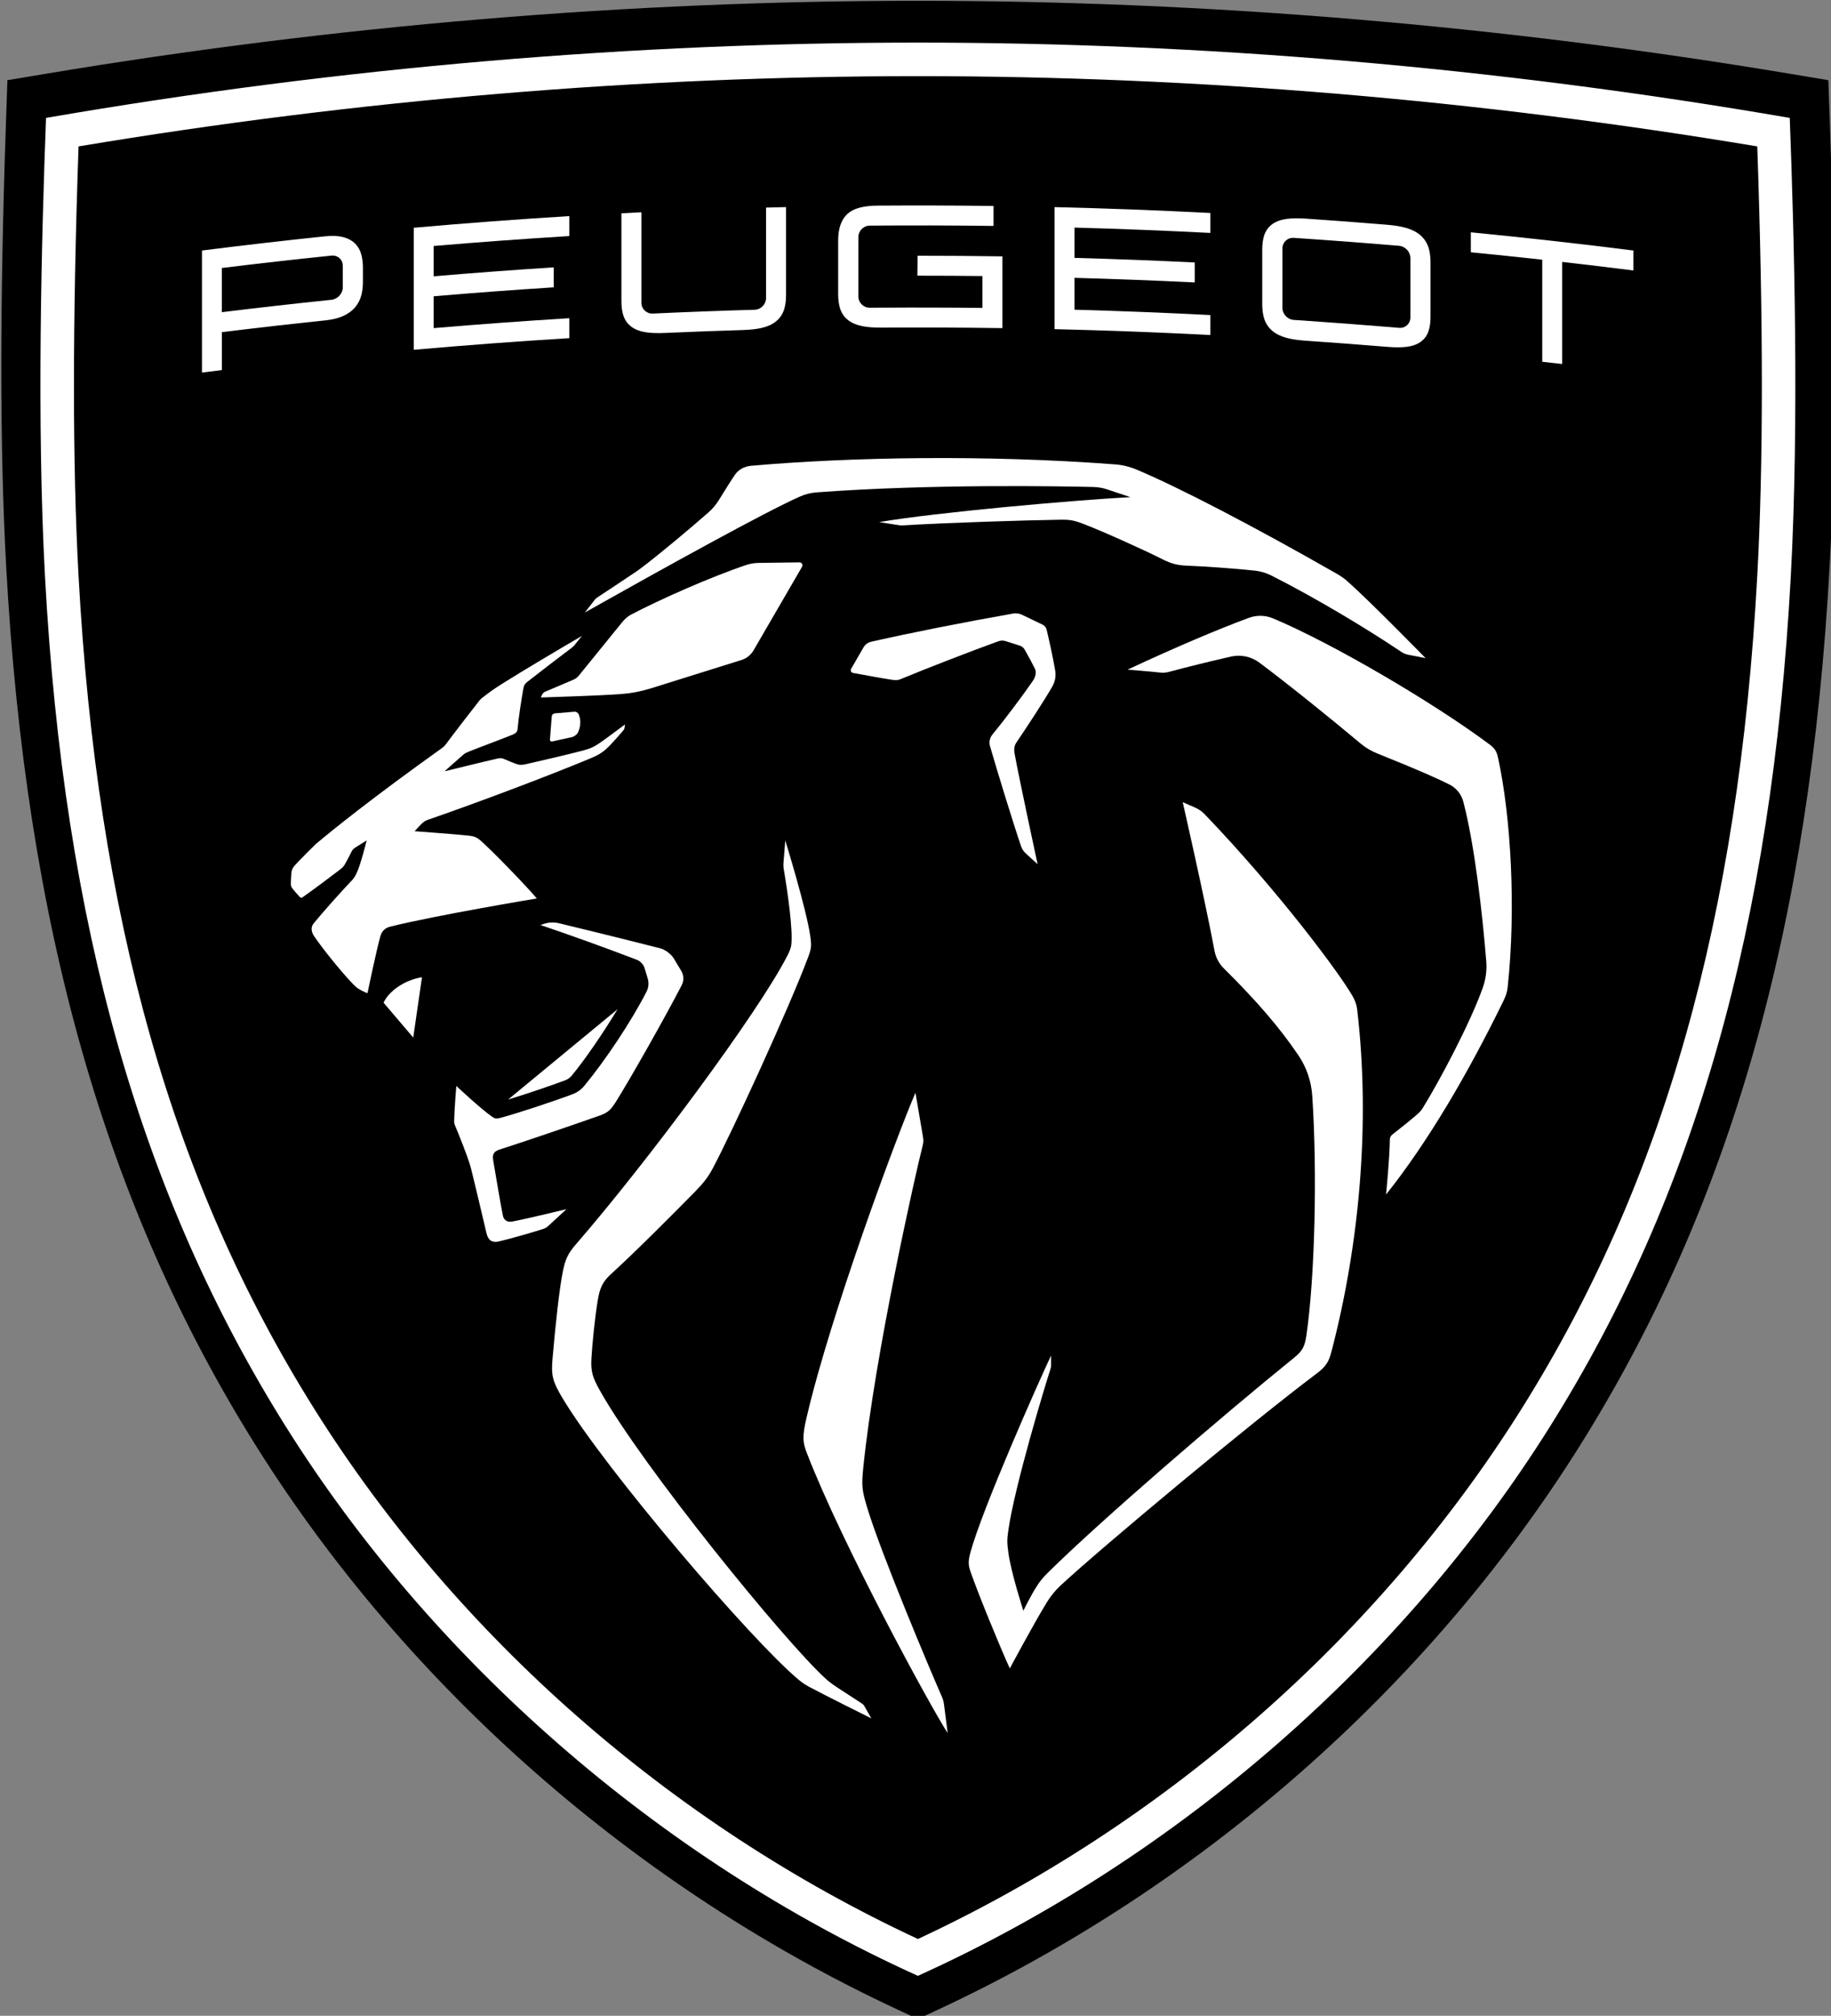 <?xml version="1.0" encoding="UTF-8" standalone="no"?>
<!DOCTYPE svg PUBLIC "-//W3C//DTD SVG 1.1//EN" "http://www.w3.org/Graphics/SVG/1.1/DTD/svg11.dtd">
<svg width="100%" height="100%" viewBox="0 0 1057 1163" version="1.1" xmlns="http://www.w3.org/2000/svg" xmlns:xlink="http://www.w3.org/1999/xlink" xml:space="preserve" xmlns:serif="http://www.serif.com/" style="fill-rule:evenodd;clip-rule:evenodd;stroke-linejoin:round;stroke-miterlimit:2;">
    <rect x="0" y="0" width="1057" height="1163" fill="#808080" stroke="none"/>
    <g transform="matrix(3.056,0,0,3.056,-3227.79,-1172.33)">
        <g transform="matrix(0.262,0,0,0.262,972.498,300.407)">
            <path d="M966.94,1765.77C777.87,1677.84 613.65,1533.77 504.52,1360.1C395.43,1186.51 338.04,984.57 323.91,724.58C319.34,640.49 319.34,535.38 323.91,403.23L324.87,375.37L352.37,370.78C561.46,335.87 773.06,318.17 981.32,318.17C1189.57,318.17 1401.18,335.87 1610.26,370.78L1637.76,375.37L1638.73,403.23C1643.3,535.37 1643.3,640.49 1638.73,724.58C1624.6,984.57 1567.21,1186.52 1458.12,1360.1C1348.99,1533.76 1184.77,1677.83 995.7,1765.77L981.32,1772.46L966.94,1765.77Z" style="fill-rule:nonzero;"/>
            <g>
                <g>
                    <path d="M688.96,1197.8C684.91,1198.57 682.74,1196.42 682.15,1193.69C680.55,1186.31 676.4,1161.04 675.1,1153.6C674.38,1149.51 675.64,1147.27 679.32,1146.07C697.34,1140.24 727.68,1129.98 752.1,1121.38C758.38,1119.16 760.34,1116.67 763.87,1111.04C774.09,1094.74 799.19,1050.44 811.04,1027.48C812.72,1024.22 812.59,1020.33 810.7,1017.19L805.3,1008.19C803.45,1005.1 799.1,1001.85 795.61,1000.96C770.79,994.61 737.94,986.56 722.43,982.83C718.98,982 715.39,982.14 712.01,983.22L709.17,984.13C732.96,992.23 753.21,999.49 778.88,1009.26C781.09,1010.1 783.49,1012.66 784.17,1014.92L786.53,1022.67C787.49,1025.82 787.18,1029.2 785.69,1032.13C774.79,1053.49 755.88,1081.8 740.81,1100C738.54,1102.74 735.63,1104.82 732.3,1106.07C717.72,1111.53 691.19,1120.3 679.63,1123.27C677.33,1123.86 676.19,1123.59 674.28,1122.26C665.88,1116.38 648.52,1100.1 648.52,1100.1C648.52,1100.1 647.06,1117.8 646.97,1125.73C646.96,1126.61 647.13,1127.48 647.47,1128.29C650.43,1135.22 655.66,1148.48 657.84,1155.22C658.41,1156.97 658.86,1158.5 659.31,1160.29C662.23,1171.93 670.28,1206.19 670.28,1206.19C671.45,1211.38 674.38,1213.18 678.96,1212.19C684.86,1210.91 703.73,1205.61 711.46,1203.04C712.65,1202.64 713.71,1202.01 714.63,1201.16C719.62,1196.59 727.99,1188.87 727.99,1188.87C727.99,1188.87 699.62,1195.77 688.96,1197.8Z" style="fill:white;fill-rule:nonzero;"/>
                    <path d="M731.73,1092.67C741.37,1081.04 754.12,1062.38 764.79,1044.82L685.85,1109.91C698.79,1105.97 716.34,1100.03 726.89,1096.08C728.8,1095.37 730.47,1094.19 731.73,1092.67Z" style="fill:white;fill-rule:nonzero;"/>
                    <path d="M733.58,830.43L719.46,831.64C718.33,831.74 717.44,832.64 717.35,833.77L716.03,850.52C715.96,851.39 716.75,852.08 717.61,851.89L731.88,848.73C733.59,848.35 735.66,846.77 736.36,845.16C738.1,841.16 738.57,836.51 736.78,832.34C736.23,831.09 734.94,830.32 733.58,830.43Z" style="fill:white;fill-rule:nonzero;"/>
                    <path d="M596.06,1040.1L617.47,1065.23L623.77,1021.78C611.37,1023.68 599.98,1031.65 596.06,1040.1Z" style="fill:white;fill-rule:nonzero;"/>
                    <path d="M1294.81,1035.54C1286.08,1020.02 1242.57,961.13 1188.12,904.34C1186.14,902.28 1183.76,900.63 1181.14,899.48L1172.26,895.62C1172.26,895.62 1188.09,964.87 1195.19,1002.73C1196.09,1007.55 1198.45,1011.97 1201.93,1015.42C1226.26,1039.53 1242.31,1058.3 1255.74,1078.14C1261.58,1086.76 1264.95,1096.79 1265.65,1107.18C1269.35,1162.18 1267.57,1237.76 1261.44,1279.87C1260.2,1288.41 1258.13,1291.42 1252.56,1295.93C1199.88,1338.54 1112.74,1413.55 1075.34,1450.55C1071.4,1454.45 1069.95,1456.2 1067.54,1459.84C1062.63,1467.27 1057.37,1478.25 1057.37,1478.25C1057.37,1478.25 1048.49,1451.03 1046.52,1436.18C1045.6,1429.24 1045.52,1427.34 1046.53,1420.27C1051.04,1388.48 1073.26,1315.15 1076.89,1304.17C1077.2,1303.22 1077.36,1302.23 1077.36,1301.23L1077.36,1294.34C1069.31,1311.15 1027.96,1404.18 1019.21,1436.16C1017.37,1442.9 1017.67,1445.55 1019.43,1450.59C1024.79,1466 1040.42,1504.19 1047.6,1519.83C1047.6,1519.83 1064.59,1487.99 1074.44,1471.95C1077.2,1467.46 1080.57,1463.42 1084.43,1459.84C1113.83,1432.63 1219.59,1344.34 1268.99,1307.2C1275.62,1302.22 1277.63,1298.69 1279.43,1291.8C1299.42,1215.48 1307.81,1127.73 1298.03,1044.91C1297.63,1041.5 1296.49,1038.53 1294.81,1035.54Z" style="fill:white;fill-rule:nonzero;"/>
                    <path d="M1078.22,812.31C1080.24,808.8 1081,804.72 1080.31,800.74C1078.66,791.15 1076.17,779.86 1074.15,771.33C1073.77,769.73 1072.69,768.4 1071.21,767.69L1056.32,760.56C1054.36,759.62 1052.16,759.32 1050.02,759.69C1014.06,766.04 976.23,773.52 947.63,780.02C945.29,780.55 943.3,782.04 942.09,784.12L933.19,799.53C932.5,800.72 933.18,802.23 934.53,802.49C942.02,803.9 957.32,806.64 962.56,807.42C965.78,807.9 966.87,807.81 969.52,806.71C987.64,799.19 1017.28,787.68 1039.31,779.69C1041.06,779.06 1042.94,779.03 1044.71,779.6L1054.83,782.84C1056.3,783.31 1057.54,784.32 1058.3,785.67C1061.07,790.55 1063.96,795.9 1065.69,799.43C1066.92,801.94 1066.23,805.29 1064.13,808.33C1056.66,819.15 1043.85,836.22 1035.06,846.88C1033.12,849.23 1032.48,852.37 1033.33,855.3C1038.49,873.13 1049.71,909.78 1055.69,927.31C1056.43,929.46 1057.51,931.1 1059.19,932.64L1067.63,940.32C1067.63,940.32 1054.23,878.31 1051.03,860.57C1050.53,857.8 1050.72,854.98 1052.31,852.66C1059.39,842.29 1072.07,823.01 1078.22,812.31Z" style="fill:white;fill-rule:nonzero;"/>
                    <path d="M1399.54,863.29C1398.51,858.6 1396.98,856.62 1393.08,853.72C1352.84,823.78 1280.45,781.27 1237.39,763.19C1231.83,760.86 1225.64,760.72 1219.98,762.79C1199.45,770.31 1166.61,784.13 1132.49,800.15C1132.49,800.15 1147.51,801.27 1154.69,802.1C1158.35,802.52 1159.77,802.45 1163.33,801.48C1173.79,798.64 1192.38,794.03 1207.02,790.71C1214.16,789.09 1221.64,790.68 1227.51,795.06C1247.57,810 1279.81,835.97 1300.43,853.3C1304.02,856.31 1308.09,858.74 1312.44,860.48C1343.89,873.09 1357.7,879.38 1364.75,883C1369.69,885.54 1373.24,890.09 1374.63,895.47C1382.8,927.02 1388.27,975.36 1391.11,1010.25C1391.64,1016.72 1390.78,1023.19 1388.61,1029.31C1379.75,1054.35 1357.74,1095.95 1345.43,1115.84C1344.33,1117.62 1343.17,1119 1341.03,1120.84C1336.67,1124.6 1328.98,1130.8 1323.36,1135.15C1322.26,1136 1321.61,1137.29 1321.6,1138.67C1321.47,1152.2 1318.87,1178.34 1318.87,1178.34C1349.05,1140.49 1377.76,1091.43 1403.26,1039.3C1405.36,1035.01 1406.16,1032.6 1406.59,1028.58C1412.58,972.67 1408.99,906.25 1399.54,863.29Z" style="fill:white;fill-rule:nonzero;"/>
                    <path d="M998.64,1540.25C991.54,1524.29 954.58,1436.84 944.58,1403.37C941.05,1391.53 940.6,1388.32 941.96,1374.98C950.37,1292.74 979.91,1161.88 984.56,1143.94C985.54,1140.15 985.41,1139.12 984.73,1135.26C983.53,1128.44 979.57,1104.98 979.57,1104.98C966.21,1135.93 918.63,1263.79 901.06,1339.04C897.75,1353.22 898.33,1357.02 901.31,1364.74C926.58,1430.23 990.96,1548.51 1002.8,1566.39L1000.15,1545.78C999.9,1543.86 999.43,1542 998.64,1540.25Z" style="fill:white;fill-rule:nonzero;"/>
                    <path d="M941.3,1545.35C941.3,1545.35 927.27,1536.25 922.96,1533.39C918.49,1530.42 916.95,1529.13 914.83,1527.22C885.57,1500.71 782.87,1374.51 752.09,1319.65C746.93,1310.45 745.42,1306.11 745.92,1296.84C746.49,1286.27 748.54,1265.85 750.63,1253.87C751.93,1246.42 753.64,1241.48 759.98,1235.73C777.43,1219.88 805.63,1191.56 820.36,1176.56C826.8,1170.01 830.04,1165.83 833.47,1159.4C846.97,1134.08 888.27,1044.41 902.1,1007.55C904.55,1001.03 904.7,999.19 903.76,992.39C901.11,973.08 885.7,923.2 885.7,923.2L884.38,939.89C884.29,941.04 884.34,942.19 884.53,943.33C885.76,950.55 890.44,979.14 890.29,993.84C890.24,998.9 889.99,1000.76 887.26,1006.13C866.53,1046.91 785.61,1155.68 734.47,1214.55C728.71,1221.18 727.07,1225.58 725.48,1233.08C722.84,1245.52 719.84,1273.89 717.91,1296.45C716.87,1308.57 717.68,1312.71 725.38,1325.52C756.24,1376.8 861.25,1499.64 895.5,1528.1C897.76,1529.98 900.18,1531.6 902.76,1533C914.81,1539.49 947.75,1555.8 947.75,1555.8L942.66,1546.87C942.33,1546.25 941.86,1545.74 941.3,1545.35Z" style="fill:white;fill-rule:nonzero;"/>
                    <path d="M788.76,813.62L854,793.21C857.84,792.04 861.08,789.42 863.02,785.91L897.8,726C898.63,724.58 897.59,722.8 895.94,722.82L866.21,723.22C863.64,723.25 860.36,723.77 857.92,724.59C832.07,733.22 795.18,749.61 774.42,760.52C772.08,761.75 769.89,763.74 768.23,765.79L736.82,804.46C735.79,805.73 734.46,806.73 732.96,807.37L712.61,816C711.63,816.41 710.85,817.18 710.4,818.14L709.45,820.19C709.45,820.19 752.43,818.84 766.91,817.74C774.8,817.14 781.19,815.92 788.76,813.62Z" style="fill:white;fill-rule:nonzero;"/>
                    <path d="M908.29,672.39C990.44,666.21 1084.85,667.96 1107.74,668.5C1111.16,668.58 1114.54,669.16 1117.78,670.23L1134.55,675.83C1093.32,678 993.71,686.88 953.4,693.81L967.61,696.03C968.62,696.19 969.62,696.24 970.64,696.17C1000.46,694.32 1058.84,692.45 1084.47,692.08C1090.72,691.99 1093.98,692.56 1100.35,694.99C1115.27,700.69 1145.22,714.27 1157.58,720.54C1164.05,723.82 1168.56,724.92 1175.18,725.19C1188.58,725.74 1209.08,727.16 1224.25,728.77C1228.36,729.21 1232.35,730.39 1236.05,732.25C1267.23,747.94 1304.41,770.21 1329.88,787.33C1331.37,788.33 1333.02,789.02 1334.79,789.37L1347.38,791.85C1347.38,791.85 1307,750.56 1291.08,736.52C1288.79,734.49 1286.29,732.72 1283.63,731.2C1223.47,696.79 1169.38,668.73 1138.9,655.92C1134.01,653.87 1128.85,652.62 1123.57,652.22C1030.51,645.17 933.08,646.9 861.09,653.22C855.95,653.67 851.85,656.16 849.41,659.71C846.61,663.79 842,671.16 837.81,677.96C835.76,681.28 833.25,684.27 830.32,686.84C817.34,698.2 795.53,716.56 781.72,726.97C780.53,727.87 779.93,728.32 778.98,728.97C773.23,732.92 754.12,745.51 750.66,747.78C749.34,748.64 749.04,748.88 748.08,750.12C746.97,751.55 741.24,758.91 741.24,758.91C798.55,726.69 871.55,686.27 896.55,675.28C900.27,673.67 904.22,672.69 908.29,672.39Z" style="fill:white;fill-rule:nonzero;"/>
                    <path d="M640.76,854.18C640.05,855.13 639.17,855.94 638.2,856.63C587.2,893.02 558.63,916.2 547.3,925.72C542.7,930.23 538.3,934.62 534.28,938.79C530.68,942.52 529.84,943.92 529.6,946.87C529.4,949.37 529.23,952.71 529.24,954.64C529.24,955.72 529.52,956.57 530.12,957.47C530.84,958.55 534.87,963.13 535.82,964.08C536.26,964.52 536.93,964.67 537.44,964.31C544.99,959.01 555.59,951.13 565.18,943.81C565.95,943.22 567.36,941.79 567.89,940.88C569.51,938.09 571.65,934.06 572.86,931.51C573.66,929.82 574.19,929.28 576.14,928.05C578.07,926.83 583.88,923.18 583.88,923.18C583.88,923.18 579.54,941.03 576.43,947.2C575.36,949.33 574.34,950.81 573.54,951.65C566.03,959.48 552.4,974.7 545.61,983.05C543.34,985.84 544.1,989.34 545.94,992.07C552.2,1001.36 565.2,1017.36 573.12,1025.72C575.56,1028.29 576.67,1029.36 578.9,1030.63C582.16,1032.49 584.47,1033.24 584.47,1033.24C584.47,1033.24 590.99,1001.97 593.76,992.25C594.7,988.95 596.76,986.32 600.89,985.3C634.34,977 706.56,965 706.56,965C698.96,955.91 673.57,929.77 665.89,923.17C663.58,921.18 661.42,920.19 658.39,919.84C649.06,918.77 618.47,916.54 618.47,916.54C618.47,916.54 621.12,913.61 623.09,911.6C624.91,909.74 625.97,909.03 628.43,908.18C665.93,895.19 715.94,876.28 745.18,864.08C751.53,861.43 754.56,859.56 759.63,854.33C761.83,852.05 766.29,847.07 768.83,844.03C769.35,843.41 769.63,842.95 769.77,842.16C769.93,841.25 770.15,839.6 770.15,839.6C770.15,839.6 757.66,848.97 752.74,852.4C748.2,855.56 745.28,857.01 739.93,858.4C729.62,861.08 710.29,865.67 698.78,868.23C695.64,868.93 694.13,868.96 691.29,867.92C689.45,867.25 685.92,865.86 683.84,864.88C681.57,863.82 680.54,863.67 678.09,864.22C667.88,866.52 640.03,873.38 640.03,873.38C640.03,873.38 652.85,861.95 653.81,861.21C655.02,860.28 655.6,859.96 657.65,859.14C667.3,855.28 679.21,850.98 689.27,846.9C691.57,845.96 692.55,844.85 692.74,842.58C693.38,834.84 695.57,820.88 696.9,813.55C697.28,811.46 697.94,810.32 699.61,809C705.47,804.35 727.14,787.75 732.29,783.95C732.62,783.63 732.94,783.32 733.27,783.01L739.1,775.81C723.69,784.77 696.16,801.1 681.97,810.05C675.86,813.9 672.89,815.95 666.88,820.69C666.21,821.22 665.63,821.83 665.1,822.5C661.33,827.21 646.12,846.94 640.76,854.18Z" style="fill:white;fill-rule:nonzero;"/>
                </g>
                <g>
                    <g>
                        <path d="M617.84,569.65L617.84,481.71C655.2,478.4 692.6,475.6 730.02,473.31L730.02,487.69C697.4,489.68 664.79,492.07 632.21,494.84L632.21,516.69C661.05,514.24 689.9,512.09 718.77,510.25L718.77,524.63C689.9,526.47 661.04,528.62 632.21,531.07L632.21,554.03C664.79,551.26 697.4,548.88 730.02,546.88L730.02,561.26C692.6,563.54 655.21,566.34 617.84,569.65Z" style="fill:white;fill-rule:nonzero;"/>
                    </g>
                    <g>
                        <path d="M465.14,586.05L465.14,498.11C494.71,494.37 524.3,490.96 553.93,487.87C559.06,487.33 563.23,487.51 566.7,488.39C570.45,489.35 573.47,490.99 575.67,493.25C577.86,495.5 579.38,498.3 580.18,501.57C580.85,504.31 581.19,507.31 581.19,510.49L581.19,520.76C581.19,523.95 580.85,527 580.18,529.83C579.36,533.24 577.82,536.31 575.62,538.95C573.4,541.6 570.36,543.78 566.61,545.44C563.18,546.95 559.03,547.94 553.94,548.47C529.1,551.06 504.28,553.88 479.48,556.92L479.48,584.26C474.68,584.85 469.91,585.45 465.14,586.05ZM479.46,542.55C505.78,539.32 532.13,536.34 558.49,533.62C563.01,533.15 566.69,529.1 566.68,524.57L566.68,509.15C566.68,504.62 563,501.31 558.49,501.78C532.13,504.5 505.78,507.48 479.46,510.71L479.46,542.55Z" style="fill:white;fill-rule:nonzero;"/>
                    </g>
                    <g>
                        <path d="M1261.08,563.11C1255.52,562.73 1251.03,562.08 1247.32,561.1C1243.1,559.98 1239.61,558.29 1236.97,556.08C1234.05,553.64 1232.01,550.56 1230.92,546.93C1230.03,543.96 1229.59,540.61 1229.59,536.69L1229.59,497.51C1229.59,493.59 1230.02,490.29 1230.92,487.43C1232.01,483.93 1234.05,481.1 1236.97,479.02C1239.6,477.14 1243.09,475.89 1247.31,475.32C1251.01,474.82 1255.51,474.76 1261.07,475.14C1280.55,476.47 1300.02,477.93 1319.48,479.54C1325.04,480 1329.54,480.74 1333.23,481.79C1337.45,483 1340.93,484.77 1343.56,487.05C1346.48,489.57 1348.51,492.71 1349.6,496.37C1350.49,499.36 1350.92,502.72 1350.92,506.64L1350.92,545.82C1350.92,549.74 1350.49,553.03 1349.59,555.86C1348.51,559.33 1346.48,562.1 1343.55,564.11C1340.92,565.93 1337.45,567.09 1333.22,567.57C1329.51,567.99 1325.01,567.96 1319.47,567.51C1300.03,565.9 1280.56,564.44 1261.08,563.11ZM1252.34,489C1247.81,488.7 1244.13,492.15 1244.13,496.68L1244.13,539.38C1244.13,543.91 1247.82,547.82 1252.34,548.12C1254.75,548.28 1257.17,548.44 1259.58,548.6C1260.1,548.65 1260.64,548.69 1261.23,548.73C1280.61,550.05 1299.98,551.51 1319.35,553.11C1319.72,553.13 1320.09,553.16 1320.46,553.18C1323.05,553.39 1325.64,553.61 1328.23,553.83C1332.76,554.21 1336.44,550.85 1336.43,546.32L1336.43,503.62C1336.43,499.09 1332.75,495.09 1328.23,494.71C1302.94,492.58 1277.65,490.67 1252.34,489Z" style="fill:white;fill-rule:nonzero;"/>
                    </g>
                    <g>
                        <path d="M1431.47,578.28L1431.47,504.72C1414.32,502.83 1397.16,501.05 1379.99,499.38L1379.99,485C1419.11,488.81 1458.19,493.18 1497.22,498.11L1497.22,512.49C1480.09,510.33 1462.95,508.27 1445.81,506.32L1445.81,579.88C1441.02,579.34 1436.24,578.81 1431.47,578.28Z" style="fill:white;fill-rule:nonzero;"/>
                    </g>
                    <g>
                        <path d="M1079.83,554.77L1079.83,466.83C1117.29,467.73 1154.75,469.14 1192.19,471.06L1192.19,485.44C1159.55,483.77 1126.9,482.48 1094.24,481.58L1094.24,503.42C1123.15,504.21 1152.05,505.31 1180.94,506.72L1180.94,521.1C1152.05,519.7 1123.15,518.6 1094.24,517.8L1094.24,540.76C1126.9,541.66 1159.55,542.94 1192.19,544.62L1192.19,559C1154.75,557.07 1117.29,555.66 1079.83,554.77Z" style="fill:white;fill-rule:nonzero;"/>
                    </g>
                    <g>
                        <path d="M955.38,553.67C949.82,553.7 945.3,553.39 941.59,552.69C937.37,551.89 933.88,550.46 931.23,548.44C928.3,546.21 926.26,543.28 925.17,539.73C924.28,536.82 923.84,533.51 923.84,529.59L923.84,490.73C923.84,482.33 926.03,475.98 930.35,471.89C934.66,467.8 941.73,465.83 952.6,465.75C980.35,465.56 1008.1,465.65 1035.85,466.01L1035.85,480.39C1006.11,480 976.37,479.92 946.63,480.17C942.09,480.21 938.4,483.93 938.4,488.46C938.4,502.11 938.39,515.76 938.39,529.41C938.39,530.01 938.4,530.61 938.4,531.2C938.4,535.72 942.09,539.37 946.63,539.33C949.02,539.31 951.41,539.29 953.81,539.28C954.35,539.29 954.92,539.3 955.53,539.29C979.63,539.14 1003.74,539.2 1027.84,539.47L1027.84,516.51C1012.22,516.33 996.59,516.24 980.97,516.25C981.01,511.46 981.04,506.66 981.08,501.87C1001.47,501.87 1021.86,502.02 1042.25,502.32L1042.25,554.03C1013.29,553.61 984.34,553.48 955.38,553.67Z" style="fill:white;fill-rule:nonzero;"/>
                    </g>
                    <g>
                        <path d="M799.09,557.5C793.53,557.75 789.02,557.6 785.31,557.04C781.08,556.4 777.59,555.1 774.95,553.18C772.03,551.07 769.99,548.22 768.9,544.71C768.01,541.83 767.57,538.53 767.57,534.62L767.57,471.27C772.37,471.02 777.17,470.78 781.97,470.55L781.97,535.72C781.97,540.25 785.66,543.75 790.19,543.54C814.66,542.4 839.14,541.49 863.63,540.79C868.17,540.66 871.85,536.88 871.85,532.35L871.85,467.18C876.65,467.05 881.45,466.93 886.26,466.82L886.26,530.17C886.26,534.08 885.83,537.42 884.93,540.36C883.84,543.95 881.8,546.95 878.88,549.29C876.24,551.41 872.75,552.97 868.51,553.93C864.8,554.77 860.29,555.25 854.73,555.42C836.18,555.99 817.63,556.68 799.09,557.5Z" style="fill:white;fill-rule:nonzero;"/>
                    </g>
                </g>
                <path d="M1609.93,402.55C1395.71,365.63 1184.66,348.29 981.32,348.29C777.98,348.29 566.92,365.62 352.71,402.55C349.51,488.34 345.88,620.92 351.99,733.43C365.62,984.26 420.91,1178.97 525.98,1346.17C630.73,1512.87 792.94,1656.22 981.32,1741.34C1169.7,1656.22 1331.9,1512.87 1436.66,1346.17C1541.73,1178.97 1597.02,984.26 1610.65,733.43C1616.77,620.92 1613.14,488.34 1609.93,402.55ZM1586.53,732.13C1573.13,978.71 1519.01,1169.74 1416.21,1333.33C1313.42,1496.9 1159.29,1632.01 981.33,1714.78C803.37,1632.01 649.23,1496.9 546.45,1333.33C443.65,1169.75 389.53,978.71 376.13,732.13C371.75,651.58 371.76,550.34 376.16,423.09C577.38,389.49 780.89,372.46 981.34,372.46C1181.79,372.46 1385.29,389.49 1586.51,423.09C1590.9,550.33 1590.91,651.58 1586.53,732.13Z" style="fill:white;fill-rule:nonzero;"/>
            </g>
        </g>
    </g>
</svg>
